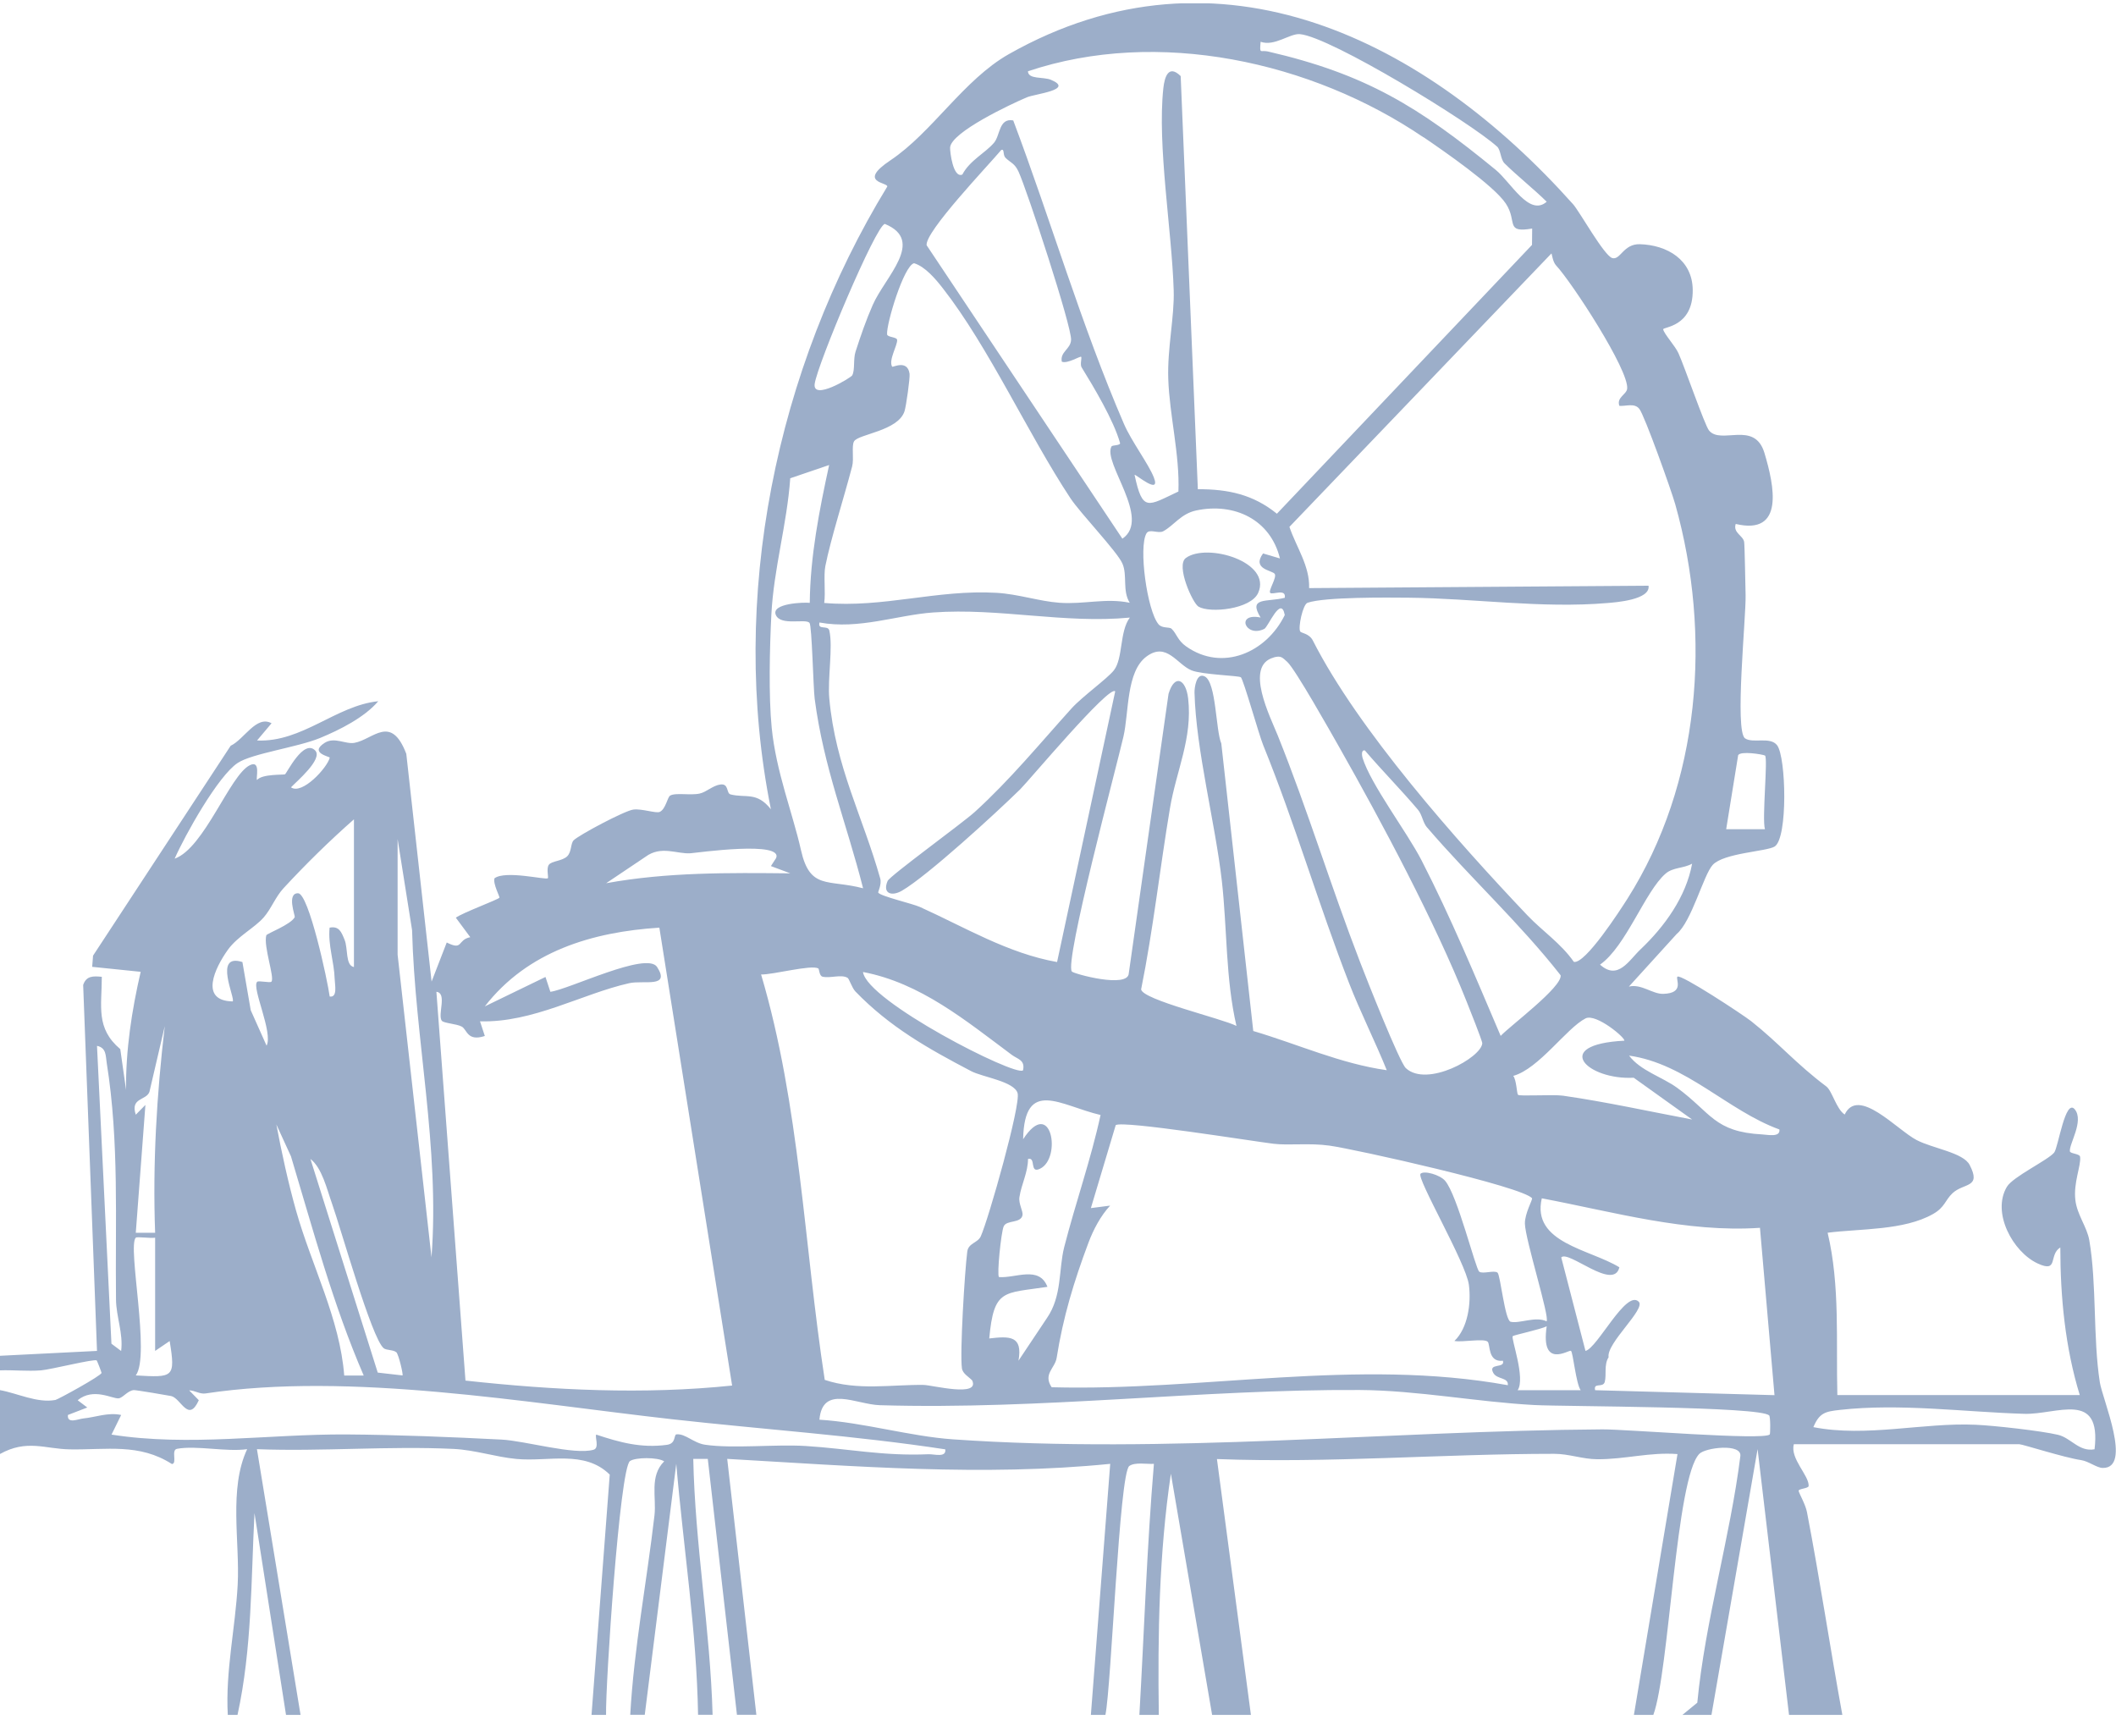 <svg width="89" height="73" viewBox="0 0 89 73" fill="none" xmlns="http://www.w3.org/2000/svg">
<g clip-path="url(#clip0_4210_1170)">
<path d="M3.9978e-05 57.024L4.08 56.819L3.498 41.427C3.631 41.039 3.914 41.05 4.282 41.084C4.282 42.332 4.017 43.244 5.059 44.126L5.302 45.841C5.284 44.175 5.542 42.496 5.917 40.874L3.877 40.665L3.914 40.194L9.702 31.366C10.273 31.097 10.781 30.069 11.422 30.42L10.811 31.145C12.718 31.228 14.128 29.677 15.91 29.493C15.329 30.177 14.283 30.701 13.458 31.041C12.508 31.433 10.612 31.687 10.001 32.087C9.176 32.626 7.78 35.126 7.346 36.116C8.598 35.668 9.666 32.596 10.509 32.184C10.984 31.953 10.752 32.749 10.811 32.805C11.032 32.543 11.937 32.599 11.989 32.566C12.063 32.521 12.766 31.067 13.256 31.564C13.605 31.919 12.449 32.891 12.239 33.115C12.707 33.444 13.764 32.293 13.87 31.867C13.882 31.822 12.983 31.672 13.657 31.243C14.069 30.981 14.537 31.314 14.912 31.243C15.697 31.101 16.444 30.017 17.089 31.706L18.153 41.285L18.79 39.641C19.493 39.996 19.221 39.532 19.78 39.417L19.173 38.598C19.449 38.392 20.948 37.839 21.006 37.757C21.032 37.724 20.723 37.163 20.8 36.939C21.268 36.595 22.965 37.021 23.043 36.939C23.079 36.898 22.973 36.531 23.083 36.374C23.205 36.206 23.654 36.221 23.864 36.008C24.044 35.821 24 35.477 24.125 35.346C24.331 35.13 26.276 34.094 26.64 34.05C27.005 34.005 27.594 34.221 27.752 34.147C28.002 34.027 28.072 33.53 28.186 33.463C28.415 33.328 29.037 33.463 29.427 33.377C29.718 33.313 29.98 33.037 30.304 32.995C30.668 32.951 30.539 33.369 30.731 33.414C31.383 33.575 31.828 33.287 32.425 34.038C30.639 25.169 32.645 15.5 37.318 7.849C37.366 7.666 36.033 7.692 37.451 6.743C39.211 5.566 40.533 3.353 42.432 2.277C51.288 -2.735 60.015 1.701 66.164 8.589C66.436 8.892 67.471 10.757 67.813 10.854C68.156 10.951 68.277 10.253 68.973 10.271C70.122 10.305 71.186 10.925 71.197 12.196C71.212 13.777 69.923 13.743 69.953 13.856C70.015 14.076 70.457 14.547 70.597 14.857C70.855 15.425 71.701 17.885 71.882 18.105C72.383 18.722 73.797 17.668 74.213 19.051C74.629 20.434 75.067 22.527 73.005 22.037C72.883 22.407 73.311 22.523 73.359 22.788C73.384 22.923 73.41 24.646 73.421 25.031C73.443 25.954 72.95 30.753 73.399 31.056C73.73 31.28 74.459 30.966 74.747 31.347C75.126 31.848 75.203 35.245 74.644 35.604C74.316 35.814 72.501 35.873 72.037 36.378C71.65 36.797 71.157 38.751 70.52 39.286L68.513 41.495C69.043 41.371 69.503 41.816 69.96 41.801C70.873 41.775 70.464 41.177 70.553 41.08C70.678 40.945 73.311 42.679 73.657 42.952C74.831 43.883 75.527 44.728 76.816 45.696C77.059 45.879 77.239 46.653 77.589 46.877C78.156 45.681 79.791 47.523 80.612 47.949C81.29 48.304 82.575 48.476 82.844 48.996C83.352 49.975 82.601 49.743 82.126 50.184C81.809 50.48 81.805 50.779 81.301 51.063C80.071 51.758 78.256 51.672 76.871 51.848C77.398 54.072 77.221 56.392 77.28 58.676H87.476C86.864 56.684 86.658 54.554 86.658 52.468C86.15 52.775 86.607 53.563 85.697 53.137C84.662 52.651 83.764 51.007 84.409 49.919C84.659 49.493 86.143 48.794 86.4 48.476C86.57 48.271 86.868 46.152 87.273 46.667C87.656 47.157 87.026 48.114 87.06 48.42C87.071 48.529 87.472 48.517 87.49 48.656C87.538 49.018 87.203 49.74 87.291 50.476C87.365 51.1 87.778 51.597 87.877 52.165C88.194 54.012 88.028 56.254 88.319 58.134C88.429 58.852 89.7 61.767 88.437 61.741C88.194 61.737 87.84 61.457 87.535 61.412C86.831 61.311 85.068 60.743 84.931 60.743H75.45C75.281 61.345 76.102 62.07 76.072 62.5C76.065 62.608 75.645 62.612 75.652 62.702C75.663 62.806 75.94 63.27 76.002 63.599C76.547 66.431 76.971 69.287 77.49 72.128H75.247L73.925 60.949L71.985 72.128H70.763L71.389 71.615C71.72 68.162 72.773 64.656 73.2 61.244C73.27 60.698 71.731 60.881 71.473 61.15C70.487 62.171 70.21 70.3 69.54 72.128H68.723L70.556 61.158C69.397 61.068 68.351 61.382 67.184 61.375C66.55 61.371 65.998 61.147 65.368 61.147C60.644 61.147 55.916 61.547 51.185 61.367L52.614 72.128H50.982L49.248 61.984C48.751 65.337 48.692 68.738 48.74 72.128H47.923C48.125 68.607 48.239 65.079 48.534 61.569C48.232 61.588 47.742 61.487 47.499 61.659C47.076 61.965 46.744 70.932 46.494 72.128H45.883L46.696 61.569C41.346 62.107 35.93 61.666 30.587 61.36L31.813 72.124H30.996L29.77 61.36H29.159C29.232 64.951 29.873 68.525 29.972 72.124H29.361C29.302 68.596 28.742 65.079 28.444 61.565L27.119 72.124H26.508C26.666 69.306 27.203 66.536 27.527 63.74C27.616 62.974 27.306 62.089 27.936 61.464C27.66 61.281 26.717 61.292 26.496 61.453C26.066 61.767 25.465 70.853 25.491 72.128H24.88L25.646 62.021C24.582 60.975 23.079 61.49 21.721 61.363C20.844 61.281 19.986 60.986 19.077 60.941C16.334 60.81 13.55 61.057 10.807 60.952L12.641 72.128H12.03L10.704 63.64C10.557 66.48 10.601 69.336 9.99 72.128H9.581C9.478 70.296 9.901 68.461 9.997 66.652C10.093 64.843 9.614 62.623 10.395 60.952C9.518 61.076 8.259 60.784 7.445 60.937C7.184 60.986 7.467 61.554 7.232 61.577C5.855 60.694 4.485 60.986 2.942 60.96C1.896 60.945 1.13 60.523 -0.007 61.158V58.467C0.733 58.598 1.565 59.024 2.331 58.882C2.441 58.859 4.271 57.858 4.271 57.742C4.271 57.716 4.087 57.241 4.069 57.222C3.988 57.136 2.161 57.6 1.723 57.637C1.149 57.682 0.563 57.615 -0.007 57.637V57.017L3.9978e-05 57.024ZM62.96 6.16C61.859 5.158 55.968 1.552 54.675 1.436C54.256 1.398 53.604 1.966 53.022 1.757C52.974 2.307 53.011 2.094 53.328 2.165C57.441 3.114 59.679 4.493 62.909 7.143C63.549 7.666 64.319 9.128 65.055 8.485C64.518 7.954 63.796 7.382 63.281 6.87C63.108 6.698 63.13 6.313 62.964 6.16H62.96ZM59.871 5.775C55.165 2.576 48.685 1.167 43.235 2.998C43.25 3.349 43.883 3.222 44.204 3.357C45.209 3.779 43.533 3.947 43.191 4.093C42.536 4.37 40.013 5.554 39.962 6.201C39.951 6.358 40.083 7.513 40.477 7.341C40.79 6.743 41.438 6.44 41.81 6.003C42.075 5.689 42.009 4.956 42.617 5.065C44.211 9.296 45.481 13.68 47.275 17.832C47.591 18.565 48.313 19.518 48.53 20.079C48.839 20.863 47.753 19.929 47.72 19.97C48.059 21.559 48.272 21.278 49.565 20.673C49.624 19.125 49.189 17.462 49.138 15.941C49.093 14.652 49.403 13.314 49.366 12.207C49.289 9.699 48.67 6.119 48.931 3.708C48.983 3.241 49.145 2.695 49.66 3.2L50.382 20.576C51.66 20.572 52.713 20.8 53.707 21.607L64.437 10.301L64.444 9.613C63.288 9.808 63.837 9.322 63.336 8.563C62.835 7.804 60.699 6.332 59.871 5.768V5.775ZM42.293 6.635C42.167 6.515 42.263 6.246 42.112 6.309C41.567 6.96 38.89 9.759 38.975 10.316L47.208 22.657C48.445 21.82 46.361 19.451 46.752 18.774C46.785 18.718 47.138 18.741 47.109 18.632C46.847 17.686 45.993 16.259 45.492 15.448C45.419 15.328 45.511 15.052 45.474 15.007C45.441 14.966 44.892 15.313 44.66 15.212C44.579 14.794 45.028 14.693 45.05 14.297C45.084 13.743 43.202 8.01 42.841 7.221C42.676 6.863 42.51 6.851 42.293 6.638V6.635ZM35.845 15.784C35.967 15.571 35.882 15.104 35.985 14.79C36.199 14.128 36.427 13.463 36.707 12.828C37.226 11.639 38.934 10.126 37.219 9.419C36.854 9.442 34.372 15.339 34.266 16.147C34.17 16.868 35.79 15.889 35.849 15.784H35.845ZM65.254 10.66L54.234 22.16C54.521 23.012 55.095 23.805 55.062 24.735L69.338 24.635C69.43 25.229 67.953 25.334 67.611 25.363C64.838 25.599 61.97 25.165 59.252 25.139C58.383 25.132 55.721 25.102 54.996 25.352C54.797 25.419 54.591 26.399 54.687 26.559C54.731 26.634 55.062 26.634 55.221 26.944C57.12 30.686 61.274 35.373 64.245 38.501C64.856 39.144 65.659 39.682 66.197 40.456C66.679 40.56 68.159 38.258 68.45 37.802C71.514 32.969 72.014 26.724 70.461 21.207C70.302 20.643 69.172 17.474 68.951 17.197C68.749 16.939 68.388 17.092 68.112 17.07C67.983 16.715 68.41 16.595 68.439 16.352C68.528 15.575 66.105 11.864 65.453 11.168C65.302 11.008 65.28 10.682 65.251 10.656L65.254 10.66ZM47.517 25.352C47.197 24.84 47.429 24.205 47.208 23.7C46.987 23.196 45.444 21.592 45.021 20.953C43.25 18.273 41.586 14.592 39.653 12.121C39.362 11.748 38.913 11.209 38.445 11.071C38.014 11.176 37.278 13.616 37.311 14.061C37.322 14.192 37.723 14.166 37.734 14.297C37.753 14.525 37.362 15.149 37.524 15.422C37.546 15.463 38.172 15.104 38.257 15.724C38.279 15.896 38.113 17.088 38.044 17.298C37.771 18.131 36.107 18.255 35.923 18.561C35.808 18.756 35.926 19.29 35.842 19.615C35.481 20.991 34.95 22.635 34.715 23.805C34.634 24.209 34.73 24.907 34.667 25.36C37.167 25.576 39.413 24.788 41.917 24.934C42.827 24.986 43.703 25.289 44.561 25.352C45.588 25.427 46.516 25.143 47.514 25.352H47.517ZM34.873 19.559L33.238 20.116C33.102 22.052 32.539 23.928 32.443 25.868C32.373 27.247 32.325 29.262 32.458 30.607C32.638 32.446 33.349 34.233 33.688 35.75C34.067 37.443 34.822 36.972 36.302 37.361C35.599 34.588 34.649 32.312 34.266 29.392C34.207 28.948 34.151 26.32 34.048 26.197C33.89 26.006 32.844 26.335 32.635 25.872C32.406 25.371 33.828 25.326 34.059 25.356C34.078 23.394 34.461 21.458 34.873 19.563V19.559ZM53.836 23.491C53.435 21.846 51.914 21.133 50.316 21.469C49.668 21.607 49.381 22.097 48.928 22.343C48.718 22.459 48.346 22.224 48.221 22.433C47.882 23.012 48.247 25.674 48.725 26.253C48.884 26.444 49.178 26.354 49.278 26.447C49.502 26.664 49.521 26.926 49.889 27.187C51.413 28.264 53.265 27.449 54.038 25.868C53.88 25.016 53.343 26.369 53.177 26.451C52.385 26.843 51.951 25.756 53.022 25.973C52.477 25.094 53.298 25.334 54.038 25.143C54.105 24.735 53.53 25.031 53.427 24.937C53.332 24.851 53.718 24.283 53.615 24.137C53.508 23.984 52.639 23.943 53.125 23.278L53.832 23.487L53.836 23.491ZM47.517 25.976C44.763 26.238 42.024 25.561 39.251 25.76C37.727 25.868 36.129 26.488 34.468 26.182C34.38 26.522 34.822 26.275 34.881 26.518C35.043 27.202 34.803 28.548 34.881 29.385C35.146 32.259 36.287 34.337 37.023 36.95C37.093 37.197 36.92 37.518 36.939 37.544C37.042 37.697 38.371 38.004 38.691 38.146C40.577 38.998 42.392 40.097 44.461 40.463L46.906 29.079C46.667 28.787 43.254 32.861 42.911 33.197C41.91 34.18 39.012 36.838 37.937 37.462C37.502 37.716 37.108 37.581 37.333 37.054C37.425 36.838 40.481 34.621 41 34.15C42.473 32.812 43.74 31.269 45.069 29.796C45.526 29.292 46.575 28.544 46.851 28.193C47.241 27.692 47.083 26.563 47.521 25.976H47.517ZM52.183 28.484C52.102 28.417 50.566 28.376 50.121 28.197C49.506 27.95 49.071 26.978 48.217 27.617C47.363 28.256 47.488 29.964 47.252 30.985C46.969 32.214 44.756 40.482 45.084 40.863C45.168 40.96 47.448 41.584 47.477 40.938L49.149 29.183C49.41 28.32 49.881 28.567 49.974 29.378C50.165 31.056 49.473 32.413 49.208 34.001C48.784 36.531 48.504 39.099 47.996 41.614C48.066 42.055 51.391 42.837 52.006 43.15C51.546 41.177 51.616 39.032 51.391 37.047C51.111 34.603 50.305 31.549 50.242 29.138C50.235 28.933 50.32 28.264 50.677 28.454C51.159 28.712 51.13 30.704 51.369 31.273L52.713 43.364C54.587 43.917 56.384 44.739 58.328 45.012C57.846 43.816 57.201 42.534 56.741 41.345C55.449 38.019 54.473 34.648 53.133 31.347C52.949 30.899 52.301 28.574 52.186 28.477L52.183 28.484ZM53.571 27.655C52.326 27.998 53.431 30.155 53.744 30.936C55.014 34.098 55.979 37.29 57.205 40.463C57.463 41.136 58.862 44.679 59.131 44.926C60.022 45.752 62.301 44.481 62.345 43.883C62.353 43.789 61.797 42.403 61.686 42.123C60.357 38.774 58.115 34.577 56.325 31.418C55.972 30.798 54.48 28.144 54.142 27.838C53.935 27.655 53.884 27.565 53.571 27.651V27.655ZM60.026 34.808C59.842 34.595 59.819 34.27 59.643 34.061C58.925 33.212 58.129 32.409 57.408 31.564C57.253 31.53 57.279 31.762 57.308 31.87C57.658 33.003 59.168 34.976 59.79 36.184C61.016 38.568 62.066 41.102 63.119 43.569C63.516 43.147 65.715 41.51 65.641 41.02C63.925 38.83 61.848 36.927 60.029 34.808H60.026ZM74.235 31.777C74.139 31.729 73.215 31.575 73.108 31.762L72.604 34.876H74.235C74.102 34.457 74.371 31.848 74.235 31.777ZM14.887 40.672V34.461C13.86 35.365 12.858 36.348 11.926 37.357C11.584 37.727 11.407 38.224 11.094 38.583C10.7 39.035 10.001 39.372 9.585 39.947C9.036 40.714 8.373 42.096 9.787 42.119C9.912 41.999 8.955 40.067 10.196 40.463L10.546 42.489L11.212 43.98C11.496 43.438 10.579 41.543 10.814 41.297C10.877 41.229 11.356 41.353 11.415 41.289C11.566 41.132 11.072 39.802 11.201 39.338C11.219 39.267 12.243 38.886 12.398 38.572C12.42 38.523 12.048 37.563 12.538 37.57C12.987 37.578 13.778 41.24 13.867 41.913C14.206 41.969 14.084 41.413 14.077 41.181C14.055 40.444 13.79 39.761 13.863 39.017C14.264 38.938 14.36 39.204 14.489 39.517C14.647 39.888 14.519 40.594 14.879 40.672H14.887ZM18.149 52.883C18.503 48.237 17.453 43.726 17.332 39.121L16.724 35.29V40.153L18.149 52.883ZM32.631 36.116C33.036 35.339 29.299 35.87 29.041 35.888C28.481 35.929 27.804 35.548 27.148 36.038L25.495 37.148C28.054 36.681 30.642 36.707 33.242 36.733L32.425 36.427L32.631 36.109V36.116ZM69.006 39.925C70.011 38.972 70.917 37.72 71.171 36.326C70.814 36.528 70.365 36.475 70.056 36.744C69.19 37.492 68.395 39.802 67.298 40.572C68.056 41.255 68.513 40.388 69.006 39.925ZM27.734 39.017C24.917 39.196 22.192 40.007 20.392 42.328L22.943 41.091L23.149 41.715C23.941 41.611 27.207 40 27.638 40.672C28.212 41.569 27.071 41.214 26.463 41.353C24.475 41.801 22.413 43.023 20.189 42.956L20.392 43.573C19.644 43.819 19.648 43.296 19.419 43.177C19.191 43.057 18.661 43.038 18.58 42.93C18.399 42.676 18.819 41.767 18.355 41.715L19.578 58.067C23.304 58.474 27.078 58.661 30.793 58.276L27.734 39.024V39.017ZM34.413 40.732C34.126 40.564 32.502 41.001 32.012 40.986C33.647 46.507 33.813 52.356 34.689 58.037C36.07 58.501 37.491 58.231 38.85 58.25C39.203 58.254 41.225 58.785 40.89 58.059C40.75 57.91 40.492 57.779 40.459 57.551C40.367 56.916 40.577 53.459 40.684 52.64C40.731 52.281 41.125 52.278 41.251 52.001C41.582 51.265 42.937 46.477 42.801 45.98C42.664 45.483 41.324 45.303 40.849 45.053C39.023 44.096 37.425 43.195 35.981 41.704C35.827 41.543 35.72 41.166 35.646 41.125C35.374 40.971 34.925 41.155 34.601 41.08C34.45 41.046 34.465 40.758 34.413 40.725V40.732ZM43.029 45.019C43.125 44.578 42.804 44.552 42.554 44.365C40.625 42.93 38.717 41.341 36.298 40.882C36.468 42.115 42.72 45.296 43.025 45.019H43.029ZM68.318 43.775C68.395 43.67 67.132 42.612 66.69 42.833C65.895 43.236 64.724 44.956 63.649 45.251C63.789 45.441 63.792 45.983 63.848 46.047C63.91 46.118 65.32 46.025 65.74 46.084C67.563 46.346 69.367 46.746 71.171 47.086L68.715 45.329C66.764 45.434 65.217 43.932 68.318 43.771V43.775ZM6.525 51.851C6.418 48.929 6.591 46.051 6.93 43.158L6.285 45.924C6.149 46.294 5.472 46.159 5.711 46.884L6.116 46.473L5.711 51.851H6.525ZM5.096 56.819C5.188 56.075 4.886 55.383 4.879 54.651C4.842 51.351 5.019 48.035 4.489 44.709C4.441 44.403 4.477 44.07 4.08 43.988L4.687 56.516L5.096 56.822V56.819ZM74.842 47.505C72.67 46.716 70.914 44.735 68.52 44.399C68.999 45.038 69.923 45.3 70.545 45.755C71.974 46.802 72.092 47.606 74.124 47.714C74.349 47.725 74.894 47.849 74.842 47.501V47.505ZM46.284 46.895C44.609 46.503 43.088 45.314 43.033 47.916C44.218 46.096 44.671 48.712 43.743 49.157C43.287 49.377 43.589 48.652 43.239 48.745C43.239 49.302 42.959 49.814 42.878 50.349C42.834 50.629 43.04 50.947 43.007 51.111C42.933 51.466 42.333 51.302 42.215 51.582C42.105 51.84 41.924 53.623 42.017 53.713C42.712 53.769 43.706 53.219 44.056 54.124C42.204 54.408 41.803 54.191 41.608 56.295C42.473 56.194 43.025 56.176 42.838 57.23L44.031 55.443C44.679 54.505 44.52 53.403 44.76 52.457C45.238 50.592 45.883 48.772 46.291 46.892L46.284 46.895ZM15.296 57.85C14.01 54.879 13.171 51.736 12.239 48.637L11.624 47.295C11.845 48.476 12.125 49.755 12.449 50.906C13.101 53.223 14.298 55.477 14.478 57.854H15.292L15.296 57.85ZM64.444 50.405C64.087 49.915 56.984 48.331 55.92 48.185C55.066 48.065 54.226 48.185 53.563 48.106C52.672 47.998 47.241 47.12 46.928 47.322L45.883 50.812L46.693 50.708C46.295 51.134 45.986 51.721 45.783 52.263C45.165 53.911 44.715 55.395 44.443 57.114C44.373 57.547 43.861 57.794 44.233 58.347C50.596 58.519 57.069 57.11 63.42 58.261C63.454 57.921 62.968 58.03 62.809 57.745C62.57 57.308 63.317 57.574 63.214 57.233C62.57 57.304 62.688 56.546 62.574 56.434C62.423 56.28 61.491 56.467 61.174 56.4C61.738 55.862 61.885 54.815 61.782 54.038C61.66 53.111 59.562 49.538 59.749 49.366C59.904 49.224 60.563 49.411 60.78 49.661C61.303 50.27 62.058 53.358 62.217 53.485C62.36 53.597 62.846 53.414 62.986 53.526C63.108 53.623 63.295 55.533 63.538 55.593C63.903 55.682 64.584 55.35 65.048 55.574C65.199 55.428 64.15 52.132 64.138 51.463C64.131 51.037 64.47 50.45 64.437 50.405H64.444ZM16.665 56.875C16.551 56.766 16.249 56.8 16.135 56.703C15.627 56.273 14.334 51.661 13.963 50.618C13.753 50.031 13.546 49.119 13.057 48.745L15.888 57.731L16.93 57.85C16.967 57.816 16.768 56.968 16.669 56.871L16.665 56.875ZM74.025 51.642C70.925 51.851 67.872 50.973 64.849 50.401C64.411 52.278 66.871 52.539 68.112 53.302C67.872 54.318 65.965 52.562 65.667 52.887L66.686 56.819C67.191 56.699 68.391 54.225 68.925 54.748C69.238 55.054 67.552 56.501 67.659 57.084C67.456 57.398 67.578 57.828 67.497 58.123C67.423 58.388 67.011 58.13 67.092 58.471L74.636 58.68L74.025 51.642ZM6.525 52.057C6.326 52.091 5.763 52.005 5.711 52.057C5.35 52.408 6.337 57.013 5.711 57.85C7.287 57.94 7.39 57.955 7.136 56.404L6.525 56.819V52.057ZM65.055 55.783C64.812 55.91 63.682 56.15 63.627 56.198C63.542 56.277 64.175 57.974 63.833 58.471H66.484C66.285 58.198 66.164 56.875 66.075 56.815C65.994 56.759 64.787 57.603 65.055 55.783ZM39.767 60.96C35.941 60.377 32.108 60.123 28.271 59.693C22.137 59.005 14.739 57.689 8.635 58.609C8.403 58.642 8.185 58.478 7.957 58.478L8.362 58.893C7.92 59.865 7.615 58.811 7.199 58.717C7.059 58.687 5.704 58.459 5.623 58.467C5.365 58.493 5.166 58.796 4.989 58.814C4.724 58.841 3.933 58.347 3.266 58.893L3.671 59.199L2.857 59.513C2.817 59.902 3.284 59.682 3.509 59.659C4.014 59.611 4.54 59.394 5.096 59.513L4.691 60.339C7.968 60.851 11.286 60.313 14.588 60.332C16.684 60.347 18.985 60.44 21.102 60.549C22.063 60.597 24.173 61.21 24.968 60.975C25.222 60.9 25.009 60.418 25.079 60.339C26.069 60.668 26.971 60.915 28.05 60.769C28.448 60.717 28.33 60.339 28.455 60.328C28.827 60.291 29.173 60.694 29.656 60.765C30.834 60.937 32.594 60.739 33.886 60.818C35.68 60.93 37.145 61.248 39.049 61.165C39.295 61.154 39.807 61.322 39.759 60.96H39.767ZM74.412 59.536C74.099 59.147 65.773 59.162 64.532 59.095C62.135 58.968 59.624 58.478 57.194 58.463C50.529 58.426 43.843 59.304 37.005 59.102C36.007 59.072 34.597 58.224 34.465 59.712C36.306 59.824 38.261 60.41 40.076 60.538C49.127 61.169 58.325 60.179 67.394 60.119C68.388 60.111 74.198 60.593 74.437 60.332C74.463 60.302 74.471 59.603 74.412 59.528V59.536ZM88.098 60.956C88.396 58.456 86.515 59.506 85.141 59.465C82.623 59.39 79.924 59.016 77.387 59.3C76.768 59.368 76.525 59.424 76.271 60.025C78.51 60.463 80.899 59.824 83.101 59.925C83.867 59.958 85.848 60.179 86.559 60.347C87.111 60.478 87.446 61.076 88.098 60.956Z" fill="#9CAEC9"/>
<path d="M50.411 25.516C50.161 25.371 49.447 23.782 49.878 23.468C50.765 22.822 53.508 23.629 52.919 24.937C52.61 25.628 50.894 25.8 50.411 25.516Z" fill="#9CAEC9"/>
</g>
<defs>
<clipPath id="clip0_4210_1170">
<rect width="89" height="72" fill="white" transform="translate(0 0.139)"/>
</clipPath>
</defs>
</svg>
